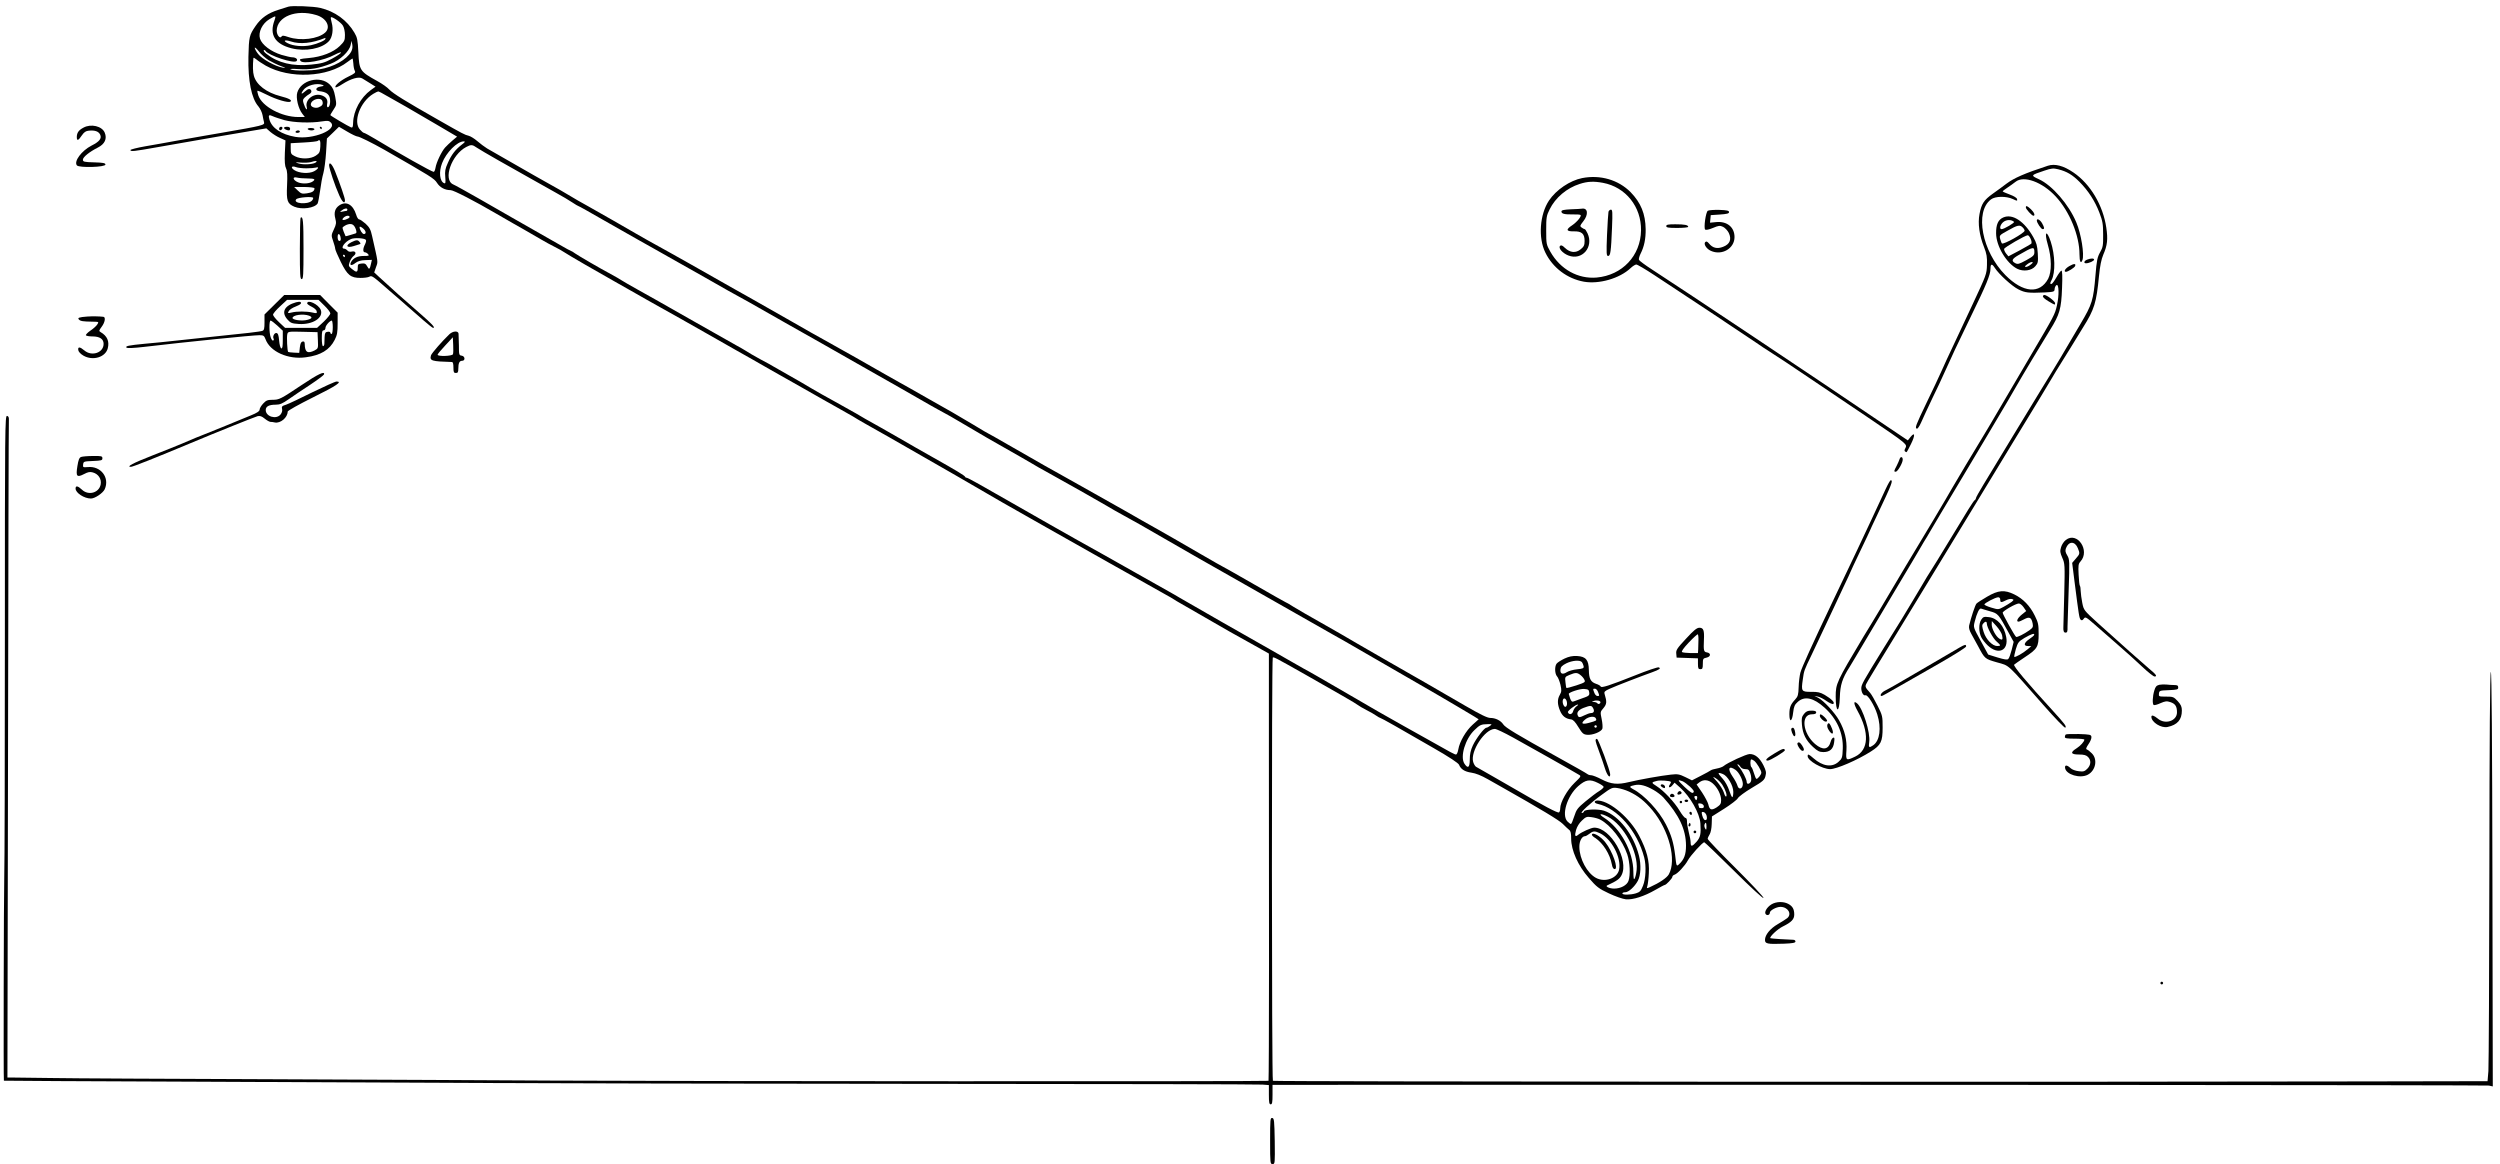 <?xml version="1.0" standalone="no"?>
<!DOCTYPE svg PUBLIC "-//W3C//DTD SVG 20010904//EN"
 "http://www.w3.org/TR/2001/REC-SVG-20010904/DTD/svg10.dtd">
<svg version="1.0" xmlns="http://www.w3.org/2000/svg"
 width="2051pt" height="955pt" viewBox="0 0 2051 955"
 preserveAspectRatio="xMidYMid meet">
<g transform="translate(0,955) scale(0.1,-0.1)"
fill="#000000" stroke="none">
<path d="M2365 9495 c-5 -2 -41 -13 -79 -25 -87 -27 -144 -67 -189 -133 -52
-76 -55 -89 -59 -253 -4 -197 25 -342 82 -407 15 -18 30 -50 34 -72 4 -22 9
-47 12 -57 7 -25 -6 -28 -351 -88 -27 -5 -93 -16 -145 -25 -52 -9 -153 -27
-225 -40 -71 -13 -185 -34 -252 -45 -68 -12 -123 -26 -123 -31 0 -14 29 -11
213 22 94 17 336 59 537 94 l365 62 34 -30 c19 -16 55 -39 79 -49 l44 -20 -5
-101 c-3 -73 0 -110 10 -129 10 -21 12 -56 8 -139 -6 -127 2 -150 60 -175 62
-26 167 -11 191 27 4 8 13 54 20 104 6 49 18 115 27 145 8 30 18 106 22 169
l7 115 50 48 49 48 68 -40 c37 -22 75 -40 84 -40 15 0 123 -54 217 -107 389
-223 412 -237 435 -273 24 -38 65 -60 112 -60 24 0 195 -88 378 -195 50 -29
108 -63 130 -75 51 -28 164 -94 235 -135 30 -18 80 -45 110 -60 30 -15 66 -35
80 -45 22 -16 293 -173 410 -238 42 -23 147 -83 180 -102 16 -10 141 -80 200
-113 78 -43 214 -120 383 -216 98 -56 199 -114 225 -128 26 -14 92 -52 147
-83 55 -31 120 -69 145 -83 25 -14 142 -80 260 -147 118 -68 251 -142 295
-167 44 -24 98 -55 120 -68 22 -14 69 -42 105 -62 36 -20 126 -71 200 -113
257 -146 866 -497 920 -530 18 -11 64 -37 370 -210 220 -125 406 -230 510
-288 25 -14 117 -66 205 -115 88 -50 196 -110 240 -135 44 -24 85 -48 90 -52
6 -4 26 -17 45 -27 19 -11 112 -64 205 -118 176 -102 223 -129 413 -234 l112
-63 0 -802 c0 -440 1 -1228 1 -1750 0 -521 -2 -950 -4 -953 -6 -6 -4918 -4
-5882 2 -412 3 -1441 7 -2285 11 -844 3 -1663 7 -1820 10 -157 2 -302 4 -322
4 l-37 0 5 2682 c2 1476 5 2696 7 2713 1 21 -3 30 -15 33 -17 3 -18 -89 -18
-1820 0 -1003 -2 -1886 -5 -1963 -4 -160 -7 -1666 -3 -1671 2 -1 689 -5 1528
-8 839 -3 1930 -8 2425 -11 495 -3 2120 -6 3610 -7 1491 -1 2734 -3 2763 -6
l52 -4 0 -79 c0 -64 3 -79 15 -79 12 0 15 16 15 80 l0 80 173 0 c4655 2 9783
-2 9806 -6 l32 -7 -3 1702 c-2 1127 -6 1700 -13 1699 -7 -2 -11 -545 -12
-1598 -1 -877 -5 -1632 -8 -1677 l-7 -83 -1066 -2 c-2446 -6 -8891 -2 -8899 5
-10 10 -11 3462 -1 3472 7 7 17 2 263 -137 266 -151 420 -239 435 -252 8 -7
40 -25 70 -41 30 -15 67 -36 82 -47 14 -10 29 -18 32 -18 7 0 161 -87 439
-248 127 -73 201 -122 207 -136 14 -36 46 -57 102 -65 35 -5 80 -23 133 -53
44 -25 96 -54 115 -65 322 -182 471 -272 501 -302 20 -20 43 -42 52 -49 13 -9
17 -29 17 -72 0 -96 56 -222 145 -323 64 -74 81 -87 164 -126 53 -25 113 -46
140 -49 58 -5 149 24 243 78 38 22 72 40 76 40 11 0 62 54 62 66 0 7 8 15 18
18 25 8 86 74 109 117 20 38 120 149 135 149 4 0 115 -106 246 -236 137 -136
238 -229 240 -221 2 8 -101 117 -227 243 -127 126 -231 235 -231 242 0 7 7 23
16 37 9 14 16 49 17 85 l2 62 100 63 c55 35 105 73 112 86 7 13 58 51 115 85
92 54 104 65 112 97 8 30 5 44 -17 89 -31 61 -68 92 -112 92 -28 0 -182 -71
-215 -99 -8 -7 -33 -16 -55 -20 -22 -4 -44 -10 -50 -15 -5 -4 -42 -25 -82 -45
l-72 -37 -55 27 c-49 24 -63 26 -118 20 -77 -8 -261 -41 -343 -61 -94 -23
-148 -18 -225 22 -36 19 -75 34 -86 34 -11 0 -24 4 -30 9 -5 5 -112 66 -239
136 -343 190 -435 246 -452 272 -21 32 -64 53 -106 53 -25 0 -80 27 -208 101
-212 123 -461 267 -629 362 -69 39 -183 105 -255 147 -71 42 -204 119 -295
170 -91 51 -193 110 -227 131 -34 22 -64 39 -67 39 -2 0 -117 65 -256 145
-139 80 -254 145 -256 145 -2 0 -83 46 -181 103 -174 101 -299 173 -376 216
-21 12 -71 40 -110 62 -40 23 -92 53 -117 67 -25 14 -148 83 -275 155 -126 71
-255 143 -285 160 -30 16 -84 47 -120 67 -36 21 -85 49 -110 63 -25 14 -112
64 -194 111 -82 47 -150 86 -152 86 -2 0 -61 34 -131 77 -71 42 -146 86 -168
99 -22 12 -116 66 -210 119 -93 54 -198 112 -232 131 -34 19 -86 48 -115 65
-64 38 -405 230 -501 283 -38 20 -157 88 -265 150 -108 62 -253 144 -322 183
-69 39 -141 79 -160 90 -344 195 -430 244 -515 291 -155 86 -237 131 -275 154
-83 48 -293 169 -390 223 -58 32 -125 70 -150 86 -25 15 -63 37 -85 50 -22 12
-69 39 -105 59 -36 20 -85 48 -110 62 -152 87 -351 201 -384 220 -21 13 -57
40 -80 60 -23 20 -55 40 -71 44 -33 8 -45 14 -250 131 -275 156 -370 216 -400
247 -16 18 -61 50 -100 71 -143 79 -148 87 -155 236 -5 101 -9 121 -32 160
-60 103 -161 176 -281 204 -54 13 -233 20 -262 10z m228 -68 c85 -24 124 -99
75 -144 -58 -53 -202 -71 -302 -37 -41 14 -50 14 -57 3 -13 -19 -39 15 -39 50
3 115 159 177 323 128z m-341 -44 c-44 -117 3 -194 139 -229 115 -29 250 -4
308 59 28 31 38 96 22 152 -6 21 -9 41 -6 43 9 9 83 -42 98 -68 10 -16 17 -49
17 -77 0 -44 -4 -53 -43 -91 -52 -51 -149 -89 -253 -98 -76 -7 -79 -8 -69 -23
18 -30 192 1 281 50 31 16 54 24 52 17 -3 -7 -36 -29 -75 -50 -60 -33 -84 -39
-170 -48 -151 -16 -273 14 -367 88 -16 12 -26 25 -22 29 4 4 10 3 14 -4 25
-38 232 -107 255 -84 14 14 -6 31 -37 31 -10 0 -49 9 -87 20 -85 26 -160 82
-176 133 -16 53 19 125 78 160 24 15 45 24 47 22 3 -2 0 -17 -6 -32z m418
-151 c0 -13 -63 -41 -119 -53 -66 -14 -147 -7 -192 17 -41 21 -23 30 27 14 75
-25 175 -15 282 29 1 1 2 -2 2 -7z m211 -106 c-37 -66 -145 -127 -262 -145
-76 -13 -206 -13 -234 -1 -12 5 13 7 65 3 96 -6 162 5 263 44 78 30 153 101
164 155 l7 33 6 -30 c4 -19 1 -41 -9 -59z m-677 -70 c28 -16 73 -38 100 -48
42 -15 45 -17 16 -13 -59 9 -172 71 -202 112 -16 20 -28 43 -28 50 0 8 15 -5
33 -28 17 -23 54 -56 81 -73z m-23 -45 c197 -110 507 -96 670 31 20 15 39 28
41 28 2 0 5 -19 7 -42 1 -22 6 -49 12 -59 8 -15 0 -22 -54 -48 -62 -30 -116
-75 -104 -87 3 -4 29 8 56 26 72 46 136 64 164 46 12 -8 41 -26 65 -40 l43
-27 -39 -28 c-83 -61 -142 -168 -145 -267 -1 -36 -4 -43 -17 -39 -23 9 -170
96 -170 101 0 3 12 22 26 44 26 39 26 41 14 107 -10 53 -20 75 -44 99 -77 77
-236 38 -267 -65 -13 -43 8 -132 42 -175 l20 -26 -53 0 c-138 0 -299 87 -329
178 -6 18 -9 35 -7 37 2 3 38 -12 79 -33 77 -39 173 -67 191 -56 18 11 -10 27
-81 45 -114 29 -198 93 -218 167 -9 30 -10 83 -4 146 1 5 11 0 24 -11 12 -11
47 -34 78 -52z m466 -158 c14 -6 10 -9 -17 -13 -41 -6 -48 -33 -10 -38 54 -6
79 -23 86 -57 7 -37 -2 -75 -17 -75 -6 0 -8 12 -5 28 8 34 -9 59 -50 71 -63
18 -132 -38 -118 -95 9 -39 -10 -20 -24 24 -10 28 -8 36 8 52 10 10 28 23 39
29 12 7 18 17 15 26 -8 21 -26 19 -53 -6 -28 -26 -36 -20 -14 10 28 41 111 63
160 44z m531 -92 c37 -21 105 -60 152 -86 47 -27 160 -93 252 -147 l168 -99
-38 -32 c-20 -17 -47 -43 -60 -57 -29 -32 -72 -122 -79 -166 -3 -19 -10 -34
-15 -34 -15 0 -289 154 -478 269 -47 28 -89 51 -94 51 -5 0 -19 11 -32 26 -60
64 0 228 108 294 18 11 37 20 41 20 5 0 39 -17 75 -39z m-533 -41 c8 -25 -1
-39 -32 -51 -26 -10 -63 3 -63 23 0 42 83 66 95 28z m-310 -156 c76 -20 213
-25 306 -10 47 7 58 6 73 -9 58 -59 -147 -142 -291 -118 -115 20 -193 72 -213
143 -10 36 -4 42 29 26 14 -7 58 -21 96 -32z m293 -216 c-3 -47 -7 -55 -37
-75 -42 -28 -120 -31 -171 -5 -32 16 -35 21 -35 62 l0 45 108 6 c59 3 110 9
114 13 17 16 24 1 21 -46z m1160 15 c-52 -40 -85 -83 -114 -150 -22 -48 -25
-68 -21 -115 4 -46 2 -56 -9 -51 -37 14 -45 94 -17 165 33 86 124 178 177 178
16 0 12 -6 -16 -27z m123 -24 c16 -11 96 -58 177 -104 81 -45 197 -111 257
-145 61 -34 155 -87 210 -118 55 -30 119 -68 142 -84 23 -15 44 -28 47 -28 4
0 95 -51 204 -114 108 -62 238 -136 287 -163 50 -28 108 -61 130 -73 22 -12
74 -42 115 -65 41 -23 181 -102 310 -175 129 -74 253 -144 275 -155 22 -12 60
-33 85 -47 52 -30 533 -303 600 -340 25 -14 142 -81 260 -148 118 -67 285
-162 370 -210 85 -48 178 -101 206 -118 28 -16 78 -45 110 -62 33 -18 78 -43
102 -56 23 -13 86 -50 140 -82 81 -49 207 -122 432 -249 19 -11 62 -36 95 -55
33 -20 80 -47 105 -60 187 -104 473 -265 510 -288 25 -16 86 -50 135 -77 50
-28 110 -61 135 -75 71 -41 375 -215 480 -276 52 -30 149 -85 215 -122 120
-68 819 -465 885 -503 19 -11 69 -39 110 -62 76 -43 659 -380 760 -439 30 -18
100 -59 155 -91 55 -32 117 -69 138 -82 l38 -24 -49 -44 c-55 -49 -108 -141
-118 -203 -4 -23 -12 -42 -19 -42 -12 0 -41 16 -239 128 -80 45 -102 57 -186
104 -112 62 -299 169 -450 258 -214 124 -325 189 -375 215 -22 12 -83 47 -135
77 -52 30 -117 67 -145 83 -110 61 -702 400 -735 420 -19 12 -60 35 -90 52
-30 16 -154 86 -275 155 -121 69 -245 138 -275 155 -52 28 -345 193 -420 236
-19 11 -64 37 -100 57 -36 20 -112 64 -170 97 -293 168 -409 233 -418 233 -6
0 -12 3 -14 8 -4 11 -78 55 -268 162 -91 51 -201 114 -245 140 -44 26 -123 71
-175 100 -134 75 -149 83 -205 117 -27 16 -106 60 -175 98 -69 37 -156 87
-195 110 -38 23 -117 69 -174 101 -57 32 -116 66 -130 74 -14 9 -66 38 -116
64 -49 27 -101 57 -115 67 -14 9 -50 30 -80 46 -30 17 -188 106 -350 198 -351
199 -328 187 -460 260 -58 32 -116 66 -130 75 -14 9 -54 33 -90 52 -92 49
-260 147 -292 169 -14 11 -29 19 -31 19 -3 0 -48 24 -99 54 -127 73 -297 170
-393 224 -44 25 -163 93 -265 152 -102 58 -197 111 -212 117 -86 38 -14 244
107 307 39 21 51 20 86 -5z m-1318 -120 c-17 -17 -102 -23 -143 -10 -33 10
-32 11 20 7 30 -2 66 0 80 4 40 13 56 12 43 -1z m-79 -50 c32 0 67 3 77 6 31
10 21 -11 -14 -30 -41 -22 -122 -17 -162 9 -33 21 -24 39 13 25 15 -6 54 -10
86 -10z m9 -83 c58 -1 67 -6 45 -23 -25 -20 -86 -24 -122 -9 -44 18 -51 50 -8
39 15 -4 53 -7 85 -7z m57 -81 c0 -23 -19 -35 -62 -41 -40 -6 -48 -3 -75 23
l-30 29 83 0 c49 -1 84 -5 84 -11z m-22 -102 c-35 -34 -157 -23 -128 12 13 16
133 25 139 12 2 -5 -3 -16 -11 -24z m9666 -4308 c-10 -8 -24 -15 -29 -15 -18
0 -85 -88 -112 -146 -18 -39 -25 -72 -25 -115 0 -66 -15 -78 -44 -34 -37 57 7
204 83 276 44 43 55 47 107 48 37 1 39 0 20 -14z m186 -94 c120 -66 505 -283
545 -308 18 -10 15 -15 -38 -66 -60 -58 -117 -159 -117 -209 0 -15 -5 -30 -10
-33 -11 -7 -119 50 -380 202 -19 11 -91 52 -160 92 -69 39 -132 75 -140 80 -8
4 -19 23 -24 40 -25 87 96 271 178 271 12 0 77 -31 146 -69z m1982 -193 c21
-17 58 -79 58 -97 0 -15 -28 -51 -40 -51 -4 0 -13 20 -20 45 -7 25 -17 48 -21
51 -11 7 -12 64 -1 64 5 0 15 -6 24 -12z m-114 -48 c8 -13 23 -20 41 -20 25 0
31 -6 41 -36 7 -19 9 -46 6 -60 -7 -26 -36 -34 -36 -9 0 22 -38 95 -63 123
-11 12 -16 22 -11 22 5 0 15 -9 22 -20z m-40 -26 c30 -21 64 -89 60 -122 -4
-37 -35 -42 -44 -7 -4 15 -22 49 -41 76 -43 63 -30 92 25 53z m-104 -34 c39
-15 86 -95 86 -147 0 -24 -4 -43 -8 -43 -5 0 -16 25 -26 56 -10 31 -33 73 -52
94 -46 50 -46 58 0 40z m-5 -87 c27 -42 43 -91 32 -98 -5 -2 -13 13 -19 34 -7
21 -31 60 -54 87 -40 44 -41 47 -13 30 17 -10 41 -34 54 -53z m-1020 14 c25
-12 46 -26 47 -32 2 -5 -14 -21 -35 -34 -22 -13 -72 -51 -113 -85 -66 -55 -75
-67 -93 -123 -11 -35 -23 -63 -27 -63 -5 0 -17 9 -28 20 -52 52 -4 210 88 291
61 53 95 59 161 26z m598 9 c3 -3 0 -12 -7 -21 -7 -9 -10 -19 -6 -23 4 -4 16
3 26 15 l18 22 46 -41 c82 -72 160 -210 166 -293 6 -86 0 -114 -31 -150 -37
-42 -49 -44 -49 -7 0 15 -7 54 -16 87 -8 33 -15 72 -14 88 0 16 -5 27 -13 27
-7 0 -28 26 -47 58 -42 71 -131 166 -190 203 -45 28 -44 31 5 43 24 6 104 1
112 -8z m96 5 c13 -5 41 -26 62 -45 29 -28 36 -39 27 -48 -9 -9 -26 3 -71 45
-60 57 -63 65 -18 48z m247 -17 c40 -34 70 -94 70 -138 0 -30 -6 -39 -37 -60
-43 -27 -58 -21 -68 25 -4 17 -27 60 -51 97 l-45 66 23 18 c33 25 72 22 108
-8z m-484 -55 c27 -15 63 -43 80 -61 130 -145 185 -262 186 -395 0 -75 -16
-116 -60 -156 -18 -16 -19 -13 -29 76 -13 104 -31 165 -75 252 -57 113 -179
244 -271 291 -33 18 -31 24 15 33 42 9 89 -3 154 -40z m-202 -13 c75 -35 128
-77 192 -153 138 -166 200 -409 135 -526 -16 -29 -77 -70 -155 -105 -27 -12
-28 -12 -21 10 4 13 10 60 12 105 6 100 -16 185 -80 308 -74 141 -231 277
-331 287 -38 4 -46 -19 -9 -27 161 -34 326 -223 382 -440 18 -68 13 -176 -10
-232 -17 -43 -26 -52 -58 -62 -47 -14 -111 -14 -111 -1 0 6 11 10 24 10 27 0
77 46 103 94 24 45 28 132 9 206 -43 172 -165 329 -287 369 -48 15 -157 12
-163 -5 -3 -8 -11 -14 -18 -14 -20 0 69 82 162 149 80 59 87 62 129 56 24 -3
67 -16 95 -29z m559 -57 c-4 -16 -8 -17 -14 -7 -13 19 -11 28 5 28 9 0 12 -7
9 -21z m55 -61 c2 -13 -3 -18 -17 -18 -12 0 -21 2 -21 4 0 2 -3 12 -6 21 -5
13 -2 16 17 13 13 -1 25 -11 27 -20z m23 -80 c4 -16 3 -31 -3 -34 -13 -8 -25
5 -34 39 -6 25 -4 28 11 25 10 -1 22 -15 26 -30z m-811 -8 c130 -66 252 -291
237 -437 -3 -29 -10 -60 -16 -70 -8 -14 -10 -1 -11 55 0 164 -105 357 -240
443 -52 33 -31 40 30 9z m-62 -24 c85 -44 183 -170 222 -285 22 -66 27 -169
10 -218 -13 -36 -64 -63 -118 -63 -38 0 -75 18 -57 26 82 38 102 53 118 84 64
123 -89 390 -224 390 -24 0 -104 -36 -132 -59 -25 -21 -30 -9 -17 40 8 27 26
57 48 77 32 31 40 34 79 28 24 -3 56 -12 71 -20z m872 -58 c-1 -28 -2 -30 -11
-15 -6 10 -8 25 -5 33 9 24 16 16 16 -18z m-874 -54 c96 -46 177 -201 157
-299 -15 -71 -116 -107 -190 -67 -72 39 -135 155 -136 253 -1 48 21 89 47 89
6 0 22 9 36 20 31 24 43 24 86 4z"/>
<path d="M2290 8494 c0 -9 5 -14 12 -12 18 6 21 28 4 28 -9 0 -16 -7 -16 -16z"/>
<path d="M2330 8501 c0 -9 24 -21 41 -21 5 0 9 7 9 15 0 9 -9 15 -25 15 -14 0
-25 -4 -25 -9z"/>
<path d="M2625 8500 c3 -5 8 -10 11 -10 2 0 4 5 4 10 0 6 -5 10 -11 10 -5 0
-7 -4 -4 -10z"/>
<path d="M2525 8490 c3 -5 17 -10 31 -10 13 0 24 5 24 10 0 6 -14 10 -31 10
-17 0 -28 -4 -24 -10z"/>
<path d="M2425 8470 c-3 -5 3 -10 14 -10 12 0 21 5 21 10 0 6 -6 10 -14 10 -8
0 -18 -4 -21 -10z"/>
<path d="M13625 3110 c-3 -5 4 -14 15 -20 16 -8 20 -8 20 4 0 16 -27 29 -35
16z"/>
<path d="M13765 3049 c-10 -15 1 -23 20 -15 9 3 13 10 10 16 -8 13 -22 13 -30
-1z"/>
<path d="M13707 3034 c-13 -13 -7 -24 14 -24 11 0 19 5 17 12 -5 14 -22 21
-31 12z"/>
<path d="M13820 2980 c0 -5 7 -10 15 -10 8 0 15 5 15 10 0 6 -7 10 -15 10 -8
0 -15 -4 -15 -10z"/>
<path d="M13780 2970 c0 -5 5 -10 10 -10 6 0 10 5 10 10 0 6 -4 10 -10 10 -5
0 -10 -4 -10 -10z"/>
<path d="M13860 2881 c0 -6 5 -13 10 -16 6 -3 10 1 10 9 0 9 -4 16 -10 16 -5
0 -10 -4 -10 -9z"/>
<path d="M13856 2791 c-4 -7 -5 -15 -2 -18 9 -9 19 4 14 18 -4 11 -6 11 -12 0z"/>
<path d="M13896 2731 c-4 -5 -2 -12 3 -15 5 -4 12 -2 15 3 4 5 2 12 -3 15 -5
4 -12 2 -15 -3z"/>
<path d="M13060 2701 c0 -5 12 -17 28 -26 63 -42 120 -131 136 -218 4 -24 12
-37 23 -37 33 0 -17 145 -78 221 -39 50 -109 88 -109 60z"/>
<path d="M685 8503 c-40 -21 -54 -42 -55 -76 0 -36 12 -32 42 13 18 26 32 36
57 38 50 5 80 -6 93 -33 14 -31 -6 -57 -72 -90 -81 -42 -146 -129 -119 -162
18 -21 234 -15 234 7 0 12 -18 16 -92 18 -83 2 -93 5 -93 22 0 21 53 64 122
99 58 29 78 73 57 123 -22 53 -112 75 -174 41z"/>
<path d="M2700 8193 c0 -24 49 -170 83 -245 25 -57 47 -75 47 -40 0 17 -39
131 -81 236 -24 60 -49 84 -49 49z"/>
<path d="M16800 8190 c-190 -62 -278 -101 -339 -147 -27 -21 -78 -58 -112 -82
-74 -53 -93 -83 -109 -166 -15 -78 -2 -174 37 -272 22 -56 26 -82 24 -146 -2
-76 -5 -82 -116 -320 -62 -133 -136 -291 -165 -352 -29 -60 -69 -148 -90 -195
-21 -47 -76 -165 -124 -263 -90 -188 -98 -208 -80 -214 6 -2 21 20 34 49 12
29 56 122 96 207 41 84 74 154 74 156 0 1 20 45 44 96 24 52 54 117 66 144 13
28 72 151 132 275 124 254 158 337 158 386 0 41 12 43 35 7 33 -52 141 -151
194 -177 55 -28 82 -31 216 -25 76 4 80 6 81 28 1 13 8 27 15 32 21 13 23 -84
4 -167 -17 -75 -20 -80 -223 -424 -155 -263 -302 -513 -335 -570 -11 -19 -37
-62 -57 -95 -42 -68 -228 -379 -245 -410 -19 -36 -276 -468 -315 -530 -20 -33
-97 -161 -170 -285 -73 -124 -152 -256 -176 -295 -23 -38 -53 -88 -67 -110
-220 -368 -227 -384 -227 -489 0 -137 30 -142 34 -6 3 101 20 154 80 248 15
24 35 58 45 75 24 41 83 141 114 192 13 22 96 162 184 310 203 341 199 333
223 375 11 19 30 51 42 72 13 20 38 62 57 95 18 32 124 209 234 393 110 184
207 347 216 362 9 15 45 76 80 135 64 106 153 259 175 298 30 54 226 381 275
459 78 125 92 172 98 344 4 94 2 142 -5 142 -5 0 -24 -25 -41 -55 -17 -30 -36
-55 -41 -55 -13 0 -13 6 1 32 33 61 29 207 -7 316 -34 102 -55 80 -24 -25 32
-108 33 -222 3 -280 -69 -128 -206 -116 -351 30 -192 194 -254 520 -118 621
35 27 125 28 179 3 36 -17 38 -17 35 -1 -2 11 -25 25 -60 38 -32 12 -58 23
-58 26 0 3 17 16 38 30 20 13 50 35 67 48 67 55 220 -1 330 -120 114 -123 195
-321 195 -475 0 -60 11 -81 24 -47 17 44 -10 215 -50 309 -61 147 -199 306
-308 355 -68 31 -68 32 46 70 59 20 73 21 114 11 71 -18 116 -45 174 -103 74
-75 127 -158 163 -252 27 -70 31 -95 31 -181 1 -90 -2 -104 -25 -145 -22 -39
-28 -65 -38 -190 -17 -203 -27 -236 -122 -396 -160 -272 -206 -350 -240 -404
-19 -31 -39 -64 -46 -75 -7 -11 -27 -45 -46 -75 -19 -30 -117 -192 -219 -360
-101 -168 -212 -351 -246 -406 -34 -56 -62 -106 -62 -112 0 -6 -4 -12 -8 -14
-5 -1 -28 -36 -53 -76 -24 -40 -56 -92 -70 -115 -14 -23 -65 -107 -114 -187
-48 -80 -102 -167 -120 -195 -18 -27 -55 -88 -82 -135 -41 -70 -120 -200 -162
-270 -5 -8 -72 -116 -148 -238 -170 -275 -183 -299 -183 -329 0 -34 18 -63 34
-57 18 7 74 -82 97 -157 35 -112 21 -215 -33 -253 -34 -24 -40 -20 -33 27 11
75 -53 278 -100 317 -30 25 -29 -2 3 -60 100 -181 93 -323 -18 -377 -75 -36
-78 -34 -72 50 5 86 -13 163 -60 247 -36 64 -126 161 -171 185 l-32 16 29 -6
c16 -3 49 -20 72 -37 23 -16 48 -27 54 -23 16 10 -13 40 -70 74 -37 21 -57 26
-112 25 -79 0 -82 5 -68 101 10 74 11 76 73 204 65 137 152 322 184 391 14 30
50 106 79 169 30 62 54 115 54 116 0 2 36 79 80 171 44 91 80 168 80 169 0 1
27 61 61 131 121 255 132 284 110 284 -4 0 -23 -33 -41 -72 -54 -118 -174
-374 -235 -503 -32 -66 -77 -160 -100 -210 -23 -49 -68 -144 -100 -210 -169
-355 -255 -545 -265 -584 -6 -24 -13 -77 -14 -118 -2 -63 -6 -77 -28 -101 -38
-41 -48 -65 -48 -122 0 -73 23 -61 31 15 6 49 12 64 38 87 56 50 129 34 220
-48 102 -92 154 -211 149 -337 -3 -74 -5 -80 -36 -108 -53 -47 -129 -36 -204
30 -40 35 -48 38 -48 17 0 -37 119 -105 184 -106 52 0 224 74 335 145 82 52
96 80 96 196 0 92 -1 99 -42 180 -23 46 -50 93 -60 104 -47 53 -47 51 -17 102
15 27 123 203 239 393 116 190 237 388 268 440 32 52 97 160 146 240 49 80
145 237 213 350 179 294 487 803 538 885 23 39 65 108 93 155 27 47 65 108 82
135 18 28 58 93 90 145 32 52 75 122 95 155 92 146 109 202 130 420 8 83 19
137 35 175 34 78 39 127 25 222 -27 184 -131 359 -270 453 -82 56 -152 74
-210 55z"/>
<path d="M12980 8089 c-100 -20 -213 -96 -272 -184 -76 -114 -90 -306 -30
-427 61 -125 179 -214 316 -239 124 -22 293 26 383 111 18 17 39 30 47 30 9 0
75 -39 148 -87 213 -139 800 -529 838 -556 19 -14 78 -53 130 -86 52 -34 104
-68 115 -75 11 -8 124 -84 250 -168 127 -85 316 -212 420 -283 330 -224 324
-219 305 -255 -7 -13 -7 -21 1 -25 13 -8 8 -14 47 63 35 70 33 103 -4 57 l-22
-28 -164 110 c-662 448 -1623 1089 -1935 1292 -56 36 -104 72 -107 79 -3 7 3
30 13 50 30 59 43 122 42 202 -2 126 -39 216 -123 303 -101 102 -249 145 -398
116z m171 -39 c186 -35 315 -196 312 -390 -3 -208 -154 -368 -364 -387 -153
-13 -298 67 -380 212 -33 59 -34 63 -34 175 0 106 2 120 28 172 47 96 140 175
247 209 64 21 116 23 191 9z"/>
<path d="M12888 7833 c-58 -3 -78 -7 -78 -18 0 -19 25 -25 93 -24 32 1 61 -1
64 -5 10 -10 -30 -58 -70 -85 -52 -34 -48 -50 13 -49 66 2 90 -19 90 -78 0
-35 -5 -47 -32 -69 -40 -33 -87 -29 -130 12 -20 20 -31 24 -39 16 -17 -17 19
-60 68 -79 112 -44 210 69 157 182 -9 19 -19 34 -23 34 -4 0 -15 6 -25 13 -16
12 -15 15 13 51 45 56 38 113 -12 104 -7 -1 -47 -4 -89 -5z"/>
<path d="M13196 7813 c-2 -10 -8 -96 -12 -190 -6 -153 -5 -173 9 -173 19 0 24
34 32 233 5 126 4 147 -9 147 -8 0 -17 -8 -20 -17z"/>
<path d="M2782 7864 c-34 -24 -44 -59 -31 -107 9 -35 8 -47 -12 -89 -22 -47
-22 -50 -6 -96 9 -26 17 -54 17 -63 0 -8 21 -57 46 -108 54 -109 81 -131 162
-131 29 0 62 4 72 10 21 11 25 8 165 -115 45 -38 110 -95 145 -126 36 -31 96
-84 135 -118 38 -33 73 -61 78 -61 22 0 -8 32 -114 124 -109 94 -233 205 -326
291 l-43 40 15 44 c17 47 19 28 -32 253 -12 56 -22 73 -54 103 -22 19 -45 35
-52 35 -8 0 -19 17 -25 39 -26 84 -83 115 -140 75z m68 -34 c0 -5 -3 -10 -7
-10 -5 0 -19 -3 -33 -6 -24 -5 -24 -5 -6 10 22 18 46 21 46 6z m18 -62 c-5
-13 -58 -31 -58 -19 0 13 24 31 43 31 10 0 17 -5 15 -12z m51 -98 c8 -23 7
-32 -2 -35 -7 -2 -27 -8 -46 -14 -19 -6 -35 -10 -36 -9 -9 18 -25 61 -25 69 0
5 15 16 32 24 40 16 62 6 77 -35z m63 3 c22 -20 24 -43 3 -43 -13 0 -35 36
-35 56 0 9 14 3 32 -13z m-189 -65 c7 -25 0 -41 -14 -33 -12 8 -12 55 0 55 5
0 11 -10 14 -22z m208 -25 c5 -5 2 -20 -6 -37 -19 -36 -19 -66 -1 -66 7 0 19
-7 26 -15 11 -13 6 -15 -37 -15 -50 0 -85 -17 -103 -50 -15 -28 4 -33 35 -8
20 15 44 23 82 24 l54 2 -7 -31 c-10 -48 -16 -52 -31 -23 -12 22 -20 27 -46
24 -29 -3 -32 -6 -32 -35 0 -39 -10 -41 -49 -9 -27 22 -28 26 -17 57 6 19 21
41 33 50 26 20 15 43 -17 35 -14 -4 -28 0 -35 9 -7 8 -19 15 -26 15 -36 0 5
58 56 79 28 12 107 8 121 -6z m-171 -133 c0 -5 -2 -10 -4 -10 -3 0 -8 5 -11
10 -3 6 -1 10 4 10 6 0 11 -4 11 -10z"/>
<path d="M2883 7563 c-53 -27 -39 -50 18 -32 19 6 40 13 48 15 11 3 11 7 1 19
-15 19 -26 18 -67 -2z"/>
<path d="M16620 7848 c0 -14 50 -68 62 -68 17 0 7 27 -20 53 -31 29 -42 33
-42 15z"/>
<path d="M14011 7821 c-17 -11 -35 -141 -22 -154 6 -6 31 -1 64 13 48 20 57
21 83 9 16 -8 37 -30 47 -50 25 -53 9 -93 -47 -114 -48 -19 -86 -10 -116 28
-14 16 -21 19 -30 11 -16 -16 10 -56 46 -72 90 -41 194 19 194 113 0 81 -61
131 -149 123 l-52 -5 3 31 3 31 75 5 c58 4 75 8 75 20 0 12 -17 16 -80 18 -44
1 -86 -2 -94 -7z"/>
<path d="M16435 7766 c-42 -18 -60 -58 -59 -131 1 -105 85 -245 173 -290 50
-25 118 -16 149 21 22 25 24 35 20 105 -4 63 -10 86 -37 134 -74 131 -171 194
-246 161z m88 -36 c8 -7 -82 -60 -102 -60 -21 0 -11 39 15 59 25 20 65 21 87
1z m71 -46 c9 -8 16 -21 16 -27 -1 -19 -174 -116 -186 -104 -3 2 -9 18 -14 35
-8 31 -8 32 63 71 79 45 98 49 121 25z m66 -95 c8 -17 9 -34 4 -39 -5 -4 -49
-29 -98 -56 l-89 -47 -19 23 c-10 13 -18 30 -16 38 3 13 172 111 194 112 6 0
17 -14 24 -31z m30 -109 c0 -24 -9 -33 -67 -65 -59 -32 -69 -35 -90 -24 -34
18 -28 34 25 65 125 72 132 73 132 24z m-29 -100 c-13 -11 -31 -20 -40 -20
-12 1 -11 5 8 20 13 11 31 20 40 20 12 -1 11 -5 -8 -20z"/>
<path d="M2466 7763 c-3 -3 -6 -118 -6 -255 0 -214 2 -248 15 -248 13 0 15 34
15 249 0 227 -4 273 -24 254z"/>
<path d="M16710 7741 c0 -18 35 -71 48 -71 17 0 15 13 -5 49 -17 29 -43 42
-43 22z"/>
<path d="M13670 7695 c0 -12 17 -15 90 -15 50 0 90 4 90 9 0 15 -29 21 -106
21 -59 0 -74 -3 -74 -15z"/>
<path d="M17123 7420 c-26 -10 -31 -30 -9 -30 24 0 66 19 66 30 0 12 -27 12
-57 0z"/>
<path d="M16977 7367 c-34 -19 -50 -47 -28 -47 16 0 70 34 75 47 9 22 -9 22
-47 0z"/>
<path d="M2251 7050 l-81 -80 0 -64 c0 -51 -3 -65 -17 -70 -17 -7 -136 -21
-433 -51 -80 -8 -206 -22 -280 -30 -74 -8 -187 -20 -250 -25 -136 -13 -165
-19 -152 -32 6 -6 58 -4 143 6 347 41 893 96 947 96 34 0 39 -4 50 -32 37
-103 186 -170 332 -149 121 16 194 60 236 143 20 39 24 62 24 135 l0 88 -72
72 -72 73 -147 0 -147 0 -81 -80z m410 -7 c27 -26 49 -55 49 -64 0 -9 -24 -39
-54 -68 l-55 -51 -131 0 -131 0 -49 46 c-28 26 -50 54 -50 62 0 9 26 40 58 69
l57 53 129 0 129 0 48 -47z m-386 -164 l45 -42 0 -74 c0 -55 -3 -74 -12 -71
-8 3 -15 29 -18 64 -4 44 -9 60 -22 62 -17 3 -34 -30 -23 -47 3 -5 1 -12 -4
-15 -5 -3 -14 8 -20 26 -14 39 -14 138 -1 138 6 0 31 -19 55 -41z m455 -14 c0
-30 -4 -55 -10 -55 -5 0 -10 5 -10 11 0 6 -10 9 -22 7 -19 -2 -23 -10 -25 -43
-1 -22 -2 -48 -2 -57 -1 -10 -5 -18 -11 -18 -6 0 -10 28 -10 65 0 51 3 65 15
65 8 0 15 9 15 20 0 19 36 60 52 60 4 0 8 -25 8 -55z m-122 -107 c3 -66 2 -67
-27 -83 -58 -29 -80 -15 -81 53 0 17 -5 23 -17 20 -13 -2 -19 -16 -23 -48 l-5
-45 -44 2 c-24 1 -45 4 -47 6 -7 7 -13 122 -7 145 5 22 8 23 127 20 l121 -3 3
-67z"/>
<path d="M2429 7070 c-97 -27 -124 -82 -70 -142 25 -28 35 -32 93 -36 115 -7
205 52 179 117 -19 45 -111 88 -111 51 0 -4 17 -17 38 -27 20 -10 39 -26 40
-37 4 -17 0 -18 -35 -10 -49 11 -129 11 -171 0 -32 -7 -33 -7 -23 12 6 11 31
28 56 37 43 17 54 29 38 38 -5 2 -20 1 -34 -3z m107 -110 c34 -13 22 -28 -29
-37 -43 -7 -107 4 -107 18 0 25 88 37 136 19z"/>
<path d="M16760 7118 c0 -7 19 -24 43 -38 57 -34 57 -34 57 -17 0 15 -68 67
-88 67 -7 0 -12 -6 -12 -12z"/>
<path d="M715 6953 c-66 -5 -82 -10 -67 -25 13 -13 34 -16 111 -17 53 -1 53
-1 39 -23 -8 -13 -34 -36 -57 -51 -23 -16 -39 -33 -36 -38 4 -5 27 -9 53 -9
60 0 92 -21 92 -61 0 -73 -97 -106 -158 -54 -37 31 -54 32 -50 3 2 -14 19 -32
43 -46 77 -44 180 -13 199 60 15 58 -5 102 -58 133 -16 9 -15 13 8 44 28 37
34 80 14 82 -34 4 -88 5 -133 2z"/>
<path d="M3687 6808 c-57 -54 -145 -155 -151 -173 -13 -45 3 -50 172 -55 8 0
12 -16 12 -45 0 -38 3 -45 20 -45 16 0 20 7 20 34 0 47 9 66 31 66 28 0 25 38
-3 42 -22 3 -23 8 -23 83 -1 44 -2 88 -3 98 -3 25 -46 22 -75 -5z m29 -164
c-6 -16 -126 -20 -126 -4 0 5 28 39 63 76 l62 67 3 -63 c2 -35 1 -69 -2 -76z"/>
<path d="M2479 6394 c-178 -119 -188 -124 -244 -124 -40 0 -52 -5 -76 -31 -16
-17 -29 -39 -29 -49 0 -13 -20 -27 -72 -48 -137 -57 -373 -153 -403 -164 -32
-12 -46 -18 -163 -68 -40 -17 -148 -60 -240 -96 -161 -63 -220 -94 -178 -94
16 0 204 75 491 195 207 87 524 214 549 221 19 4 34 -1 57 -20 17 -14 38 -26
47 -27 9 0 26 -2 37 -5 46 -9 105 41 105 89 0 8 88 57 210 118 192 95 242 129
191 129 -11 0 -99 -40 -198 -88 -98 -49 -195 -95 -216 -102 -33 -10 -38 -15
-33 -35 4 -14 -1 -31 -12 -45 -35 -44 -122 -18 -122 36 0 30 27 44 82 44 35 0
55 9 108 46 36 25 114 78 174 117 60 40 111 78 114 85 10 31 -48 4 -179 -84z"/>
<path d="M665 5801 c-15 -6 -22 -24 -30 -75 -14 -85 -5 -96 55 -65 32 17 48
20 72 13 46 -13 72 -54 64 -98 -13 -70 -101 -94 -154 -43 -33 31 -52 35 -52 9
0 -36 71 -82 126 -82 32 0 98 44 113 76 43 95 -32 193 -139 182 -39 -3 -41 -2
-38 22 3 24 6 25 81 28 69 3 77 5 77 22 0 18 -7 20 -77 19 -43 0 -87 -4 -98
-8z"/>
<path d="M15584 5783 c-3 -10 -14 -35 -24 -55 -23 -43 -24 -48 -7 -48 15 0 57
72 57 99 0 26 -19 28 -26 4z"/>
<path d="M16948 5120 c-15 -11 -33 -38 -39 -59 -10 -33 -8 -45 10 -87 21 -47
22 -57 16 -300 -4 -138 -7 -258 -7 -265 -2 -34 3 -49 17 -49 15 0 18 7 17 50
0 14 4 143 9 287 9 253 8 263 -11 296 -16 26 -18 40 -11 59 22 59 73 60 97 2
19 -45 18 -48 -16 -87 l-30 -35 20 -158 c35 -273 38 -296 50 -308 8 -8 15 -6
25 8 13 18 18 15 87 -45 40 -35 127 -111 193 -169 66 -57 157 -139 202 -182
46 -43 90 -78 99 -78 25 0 14 16 -48 67 -58 49 -211 186 -418 372 -114 104
-115 105 -127 165 -7 34 -12 77 -13 97 0 20 -3 38 -6 42 -4 3 -9 45 -11 92 -4
76 -2 89 15 108 82 90 -27 250 -120 177z"/>
<path d="M16301 4654 c-41 -24 -80 -49 -86 -56 -11 -12 -44 -112 -60 -179 -4
-18 1 -40 18 -70 13 -24 38 -69 55 -100 56 -105 55 -104 155 -133 106 -30 75
-2 379 -348 97 -110 177 -193 182 -188 11 11 -2 28 -100 136 -216 236 -330
372 -320 381 4 4 41 30 83 58 108 71 118 87 118 193 0 78 -3 94 -32 152 -39
80 -96 138 -167 173 -81 40 -132 36 -225 -19z m109 -24 c0 -24 7 -25 49 -4 17
9 39 13 49 9 15 -5 14 -8 -6 -24 -13 -9 -42 -28 -65 -40 -42 -23 -43 -23 -100
-6 -31 9 -57 21 -57 26 0 11 89 58 113 59 10 0 17 -7 17 -20z m191 -61 l22
-32 -36 -29 c-35 -28 -49 -58 -27 -58 6 0 27 9 47 20 43 23 59 15 69 -36 5
-27 2 -34 -27 -55 -44 -31 -100 -59 -109 -54 -11 7 -110 185 -110 198 0 14
106 75 132 76 9 1 27 -13 39 -30z m-275 -34 c66 -18 69 -22 153 -176 l41 -75
-16 -65 c-9 -35 -21 -69 -28 -75 -8 -9 -31 -5 -88 12 l-77 24 -61 112 c-61
110 -61 112 -50 156 18 73 39 115 53 109 7 -3 40 -12 73 -22z m362 -194 c-1
-6 -19 -20 -38 -33 -46 -31 -52 -58 -13 -58 l28 -1 -32 -27 c-36 -31 -101 -67
-108 -61 -2 3 4 31 13 64 17 55 22 62 72 92 55 32 85 41 78 24z"/>
<path d="M16254 4466 c-22 -34 -21 -103 1 -145 9 -18 32 -47 52 -66 87 -82
173 -43 152 69 -17 92 -73 155 -142 163 -40 5 -47 3 -63 -21z m46 -32 c0 -29
51 -123 81 -148 35 -30 36 -36 4 -36 -39 0 -92 54 -111 115 -14 44 -15 57 -4
69 16 20 30 20 30 0z m125 -95 c8 -37 3 -44 -23 -28 -28 18 -62 81 -62 115 l1
29 39 -43 c21 -24 42 -57 45 -73z"/>
<path d="M13832 4310 c-74 -79 -83 -94 -80 -122 l3 -33 88 -3 87 -3 0 -44 c0
-38 3 -45 20 -45 17 0 20 7 20 44 0 41 2 45 31 51 36 8 37 38 1 43 -24 4 -27
14 -23 104 4 77 -4 98 -37 98 -21 0 -46 -20 -110 -90z m102 -12 c0 -23 -1 -57
-2 -75 l-2 -31 -59 0 c-33 1 -65 4 -71 8 -8 5 10 31 55 79 37 39 70 69 74 67
3 -2 6 -24 5 -48z"/>
<path d="M16075 4237 c-22 -13 -139 -81 -260 -152 -121 -70 -242 -141 -270
-157 -27 -16 -65 -36 -82 -45 -29 -15 -46 -43 -25 -43 4 0 61 32 127 70 66 38
220 126 343 196 122 70 222 133 222 140 0 19 -8 18 -55 -9z"/>
<path d="M12835 4147 c-27 -13 -56 -31 -64 -41 -18 -22 -16 -84 3 -105 9 -9
21 -41 28 -69 10 -46 9 -57 -5 -82 -22 -37 -21 -78 2 -132 18 -43 46 -65 90
-70 17 -2 34 -20 60 -63 32 -52 41 -60 70 -63 46 -5 118 24 127 50 3 11 1 47
-6 79 -12 57 -12 59 15 90 27 33 29 50 9 116 -5 18 1 24 43 43 48 22 255 102
348 135 60 22 74 32 53 40 -8 3 -95 -26 -194 -66 -211 -84 -277 -105 -282 -91
-2 6 -19 16 -38 22 -44 15 -58 42 -59 112 -1 84 -25 112 -96 116 -40 2 -67 -4
-104 -21z m143 -29 c5 -7 12 -22 14 -33 3 -17 -4 -21 -54 -26 -32 -3 -69 -14
-83 -23 -35 -23 -57 -14 -53 21 2 22 13 33 48 51 49 24 112 29 128 10z m-12
-106 c12 -9 27 -26 32 -38 10 -20 6 -23 -66 -47 -42 -14 -79 -23 -81 -21 -2 1
-6 23 -8 47 -5 43 -5 44 33 60 50 21 64 20 90 -1z m72 -143 c3 -24 -2 -29 -55
-47 -32 -11 -65 -23 -74 -27 -12 -5 -19 2 -28 26 -6 18 -11 34 -11 36 0 13 91
43 125 41 35 -3 40 -6 43 -29z m72 5 c13 -33 13 -34 -5 -34 -9 0 -20 12 -25
26 -13 33 -13 34 5 34 9 0 20 -12 25 -26z m-256 -80 c8 -32 -10 -57 -24 -34
-15 23 -12 60 4 60 8 0 17 -12 20 -26z m276 -5 c0 -13 -18 -20 -25 -9 -3 5
-16 10 -28 11 -21 0 -21 1 -2 8 22 9 55 3 55 -10z m-197 -34 c-11 -8 -24 -26
-27 -40 -7 -27 -35 -32 -43 -8 -4 11 63 63 82 63 5 0 0 -7 -12 -15z m137 -15
c13 -24 6 -40 -18 -40 -10 0 -35 -9 -57 -20 -30 -15 -41 -17 -47 -7 -18 27 -3
51 42 69 59 22 67 22 80 -2z m23 -85 c7 -17 5 -18 -56 -35 -58 -16 -71 -6 -34
26 31 27 82 32 90 9z m7 -65 c0 -5 -4 -10 -10 -10 -5 0 -10 5 -10 10 0 6 5 10
10 10 6 0 10 -4 10 -10z"/>
<path d="M17715 3932 c-23 -6 -32 -15 -41 -47 -15 -48 -17 -112 -5 -119 5 -3
30 3 55 15 40 17 52 19 81 9 41 -13 55 -35 55 -84 0 -71 -97 -103 -158 -51
-32 26 -52 32 -52 14 0 -44 81 -95 133 -83 80 17 117 59 117 134 0 32 -7 48
-34 78 -33 35 -38 37 -96 37 -59 0 -61 1 -58 25 3 24 6 25 81 28 69 3 77 5 77
22 0 16 -7 20 -34 20 -18 0 -46 2 -62 4 -16 2 -42 1 -59 -2z"/>
<path d="M14800 3693 c-19 -24 -21 -37 -17 -88 6 -75 32 -129 91 -183 37 -34
53 -42 85 -42 53 0 81 25 88 79 5 34 3 43 -7 39 -8 -2 -17 -17 -21 -32 -18
-67 -64 -74 -128 -20 -103 88 -119 244 -26 244 24 0 35 5 35 15 0 11 -11 15
-39 15 -31 0 -44 -6 -61 -27z"/>
<path d="M14930 3677 c0 -16 32 -47 48 -47 19 0 14 14 -11 38 -27 25 -37 28
-37 9z"/>
<path d="M14997 3614 c-12 -13 -7 -38 13 -64 24 -32 36 -20 20 22 -16 40 -24
50 -33 42z"/>
<path d="M14697 3574 c-8 -8 13 -64 24 -64 10 0 11 15 3 48 -6 22 -15 27 -27
16z"/>
<path d="M16947 3524 c-4 -4 -7 -13 -7 -21 0 -10 20 -13 80 -13 44 0 80 -3 80
-8 0 -16 -32 -51 -65 -72 -53 -33 -46 -50 20 -50 42 0 60 -5 75 -20 27 -27 25
-66 -6 -97 -22 -22 -32 -25 -70 -20 -27 3 -55 13 -68 26 -29 27 -48 27 -44 0
8 -54 123 -88 186 -55 65 34 83 126 34 175 -15 15 -33 30 -41 32 -10 4 -7 14
13 44 15 21 26 48 24 60 -3 18 -11 20 -104 23 -55 1 -103 0 -107 -4z"/>
<path d="M13090 3476 c0 -9 13 -51 30 -94 16 -42 37 -104 47 -136 18 -58 43
-87 43 -49 0 30 -95 286 -108 291 -7 2 -12 -4 -12 -12z"/>
<path d="M14747 3454 c-9 -10 25 -64 40 -64 17 0 16 16 -3 45 -17 25 -26 30
-37 19z"/>
<path d="M14558 3369 c-64 -38 -84 -59 -55 -59 19 0 141 74 140 85 -3 19 -19
14 -85 -26z"/>
<path d="M14532 2130 c-38 -24 -61 -65 -45 -81 13 -13 33 -4 33 14 0 18 53 47
87 47 61 0 96 -58 56 -92 -10 -8 -44 -30 -77 -49 -64 -37 -106 -89 -106 -130
0 -32 19 -36 158 -31 70 3 92 7 92 18 0 8 -8 14 -17 14 -51 1 -186 10 -189 13
-10 10 60 76 102 96 71 35 94 59 94 98 0 45 -14 69 -50 88 -40 21 -99 19 -138
-5z"/>
<path d="M17726 1491 c-4 -5 -2 -12 3 -15 5 -4 12 -2 15 3 4 5 2 12 -3 15 -5
4 -12 2 -15 -3z"/>
<path d="M10420 191 c0 -185 1 -191 20 -191 20 0 20 5 18 187 -3 170 -5 188
-20 191 -17 3 -18 -11 -18 -187z"/>
</g>
</svg>

